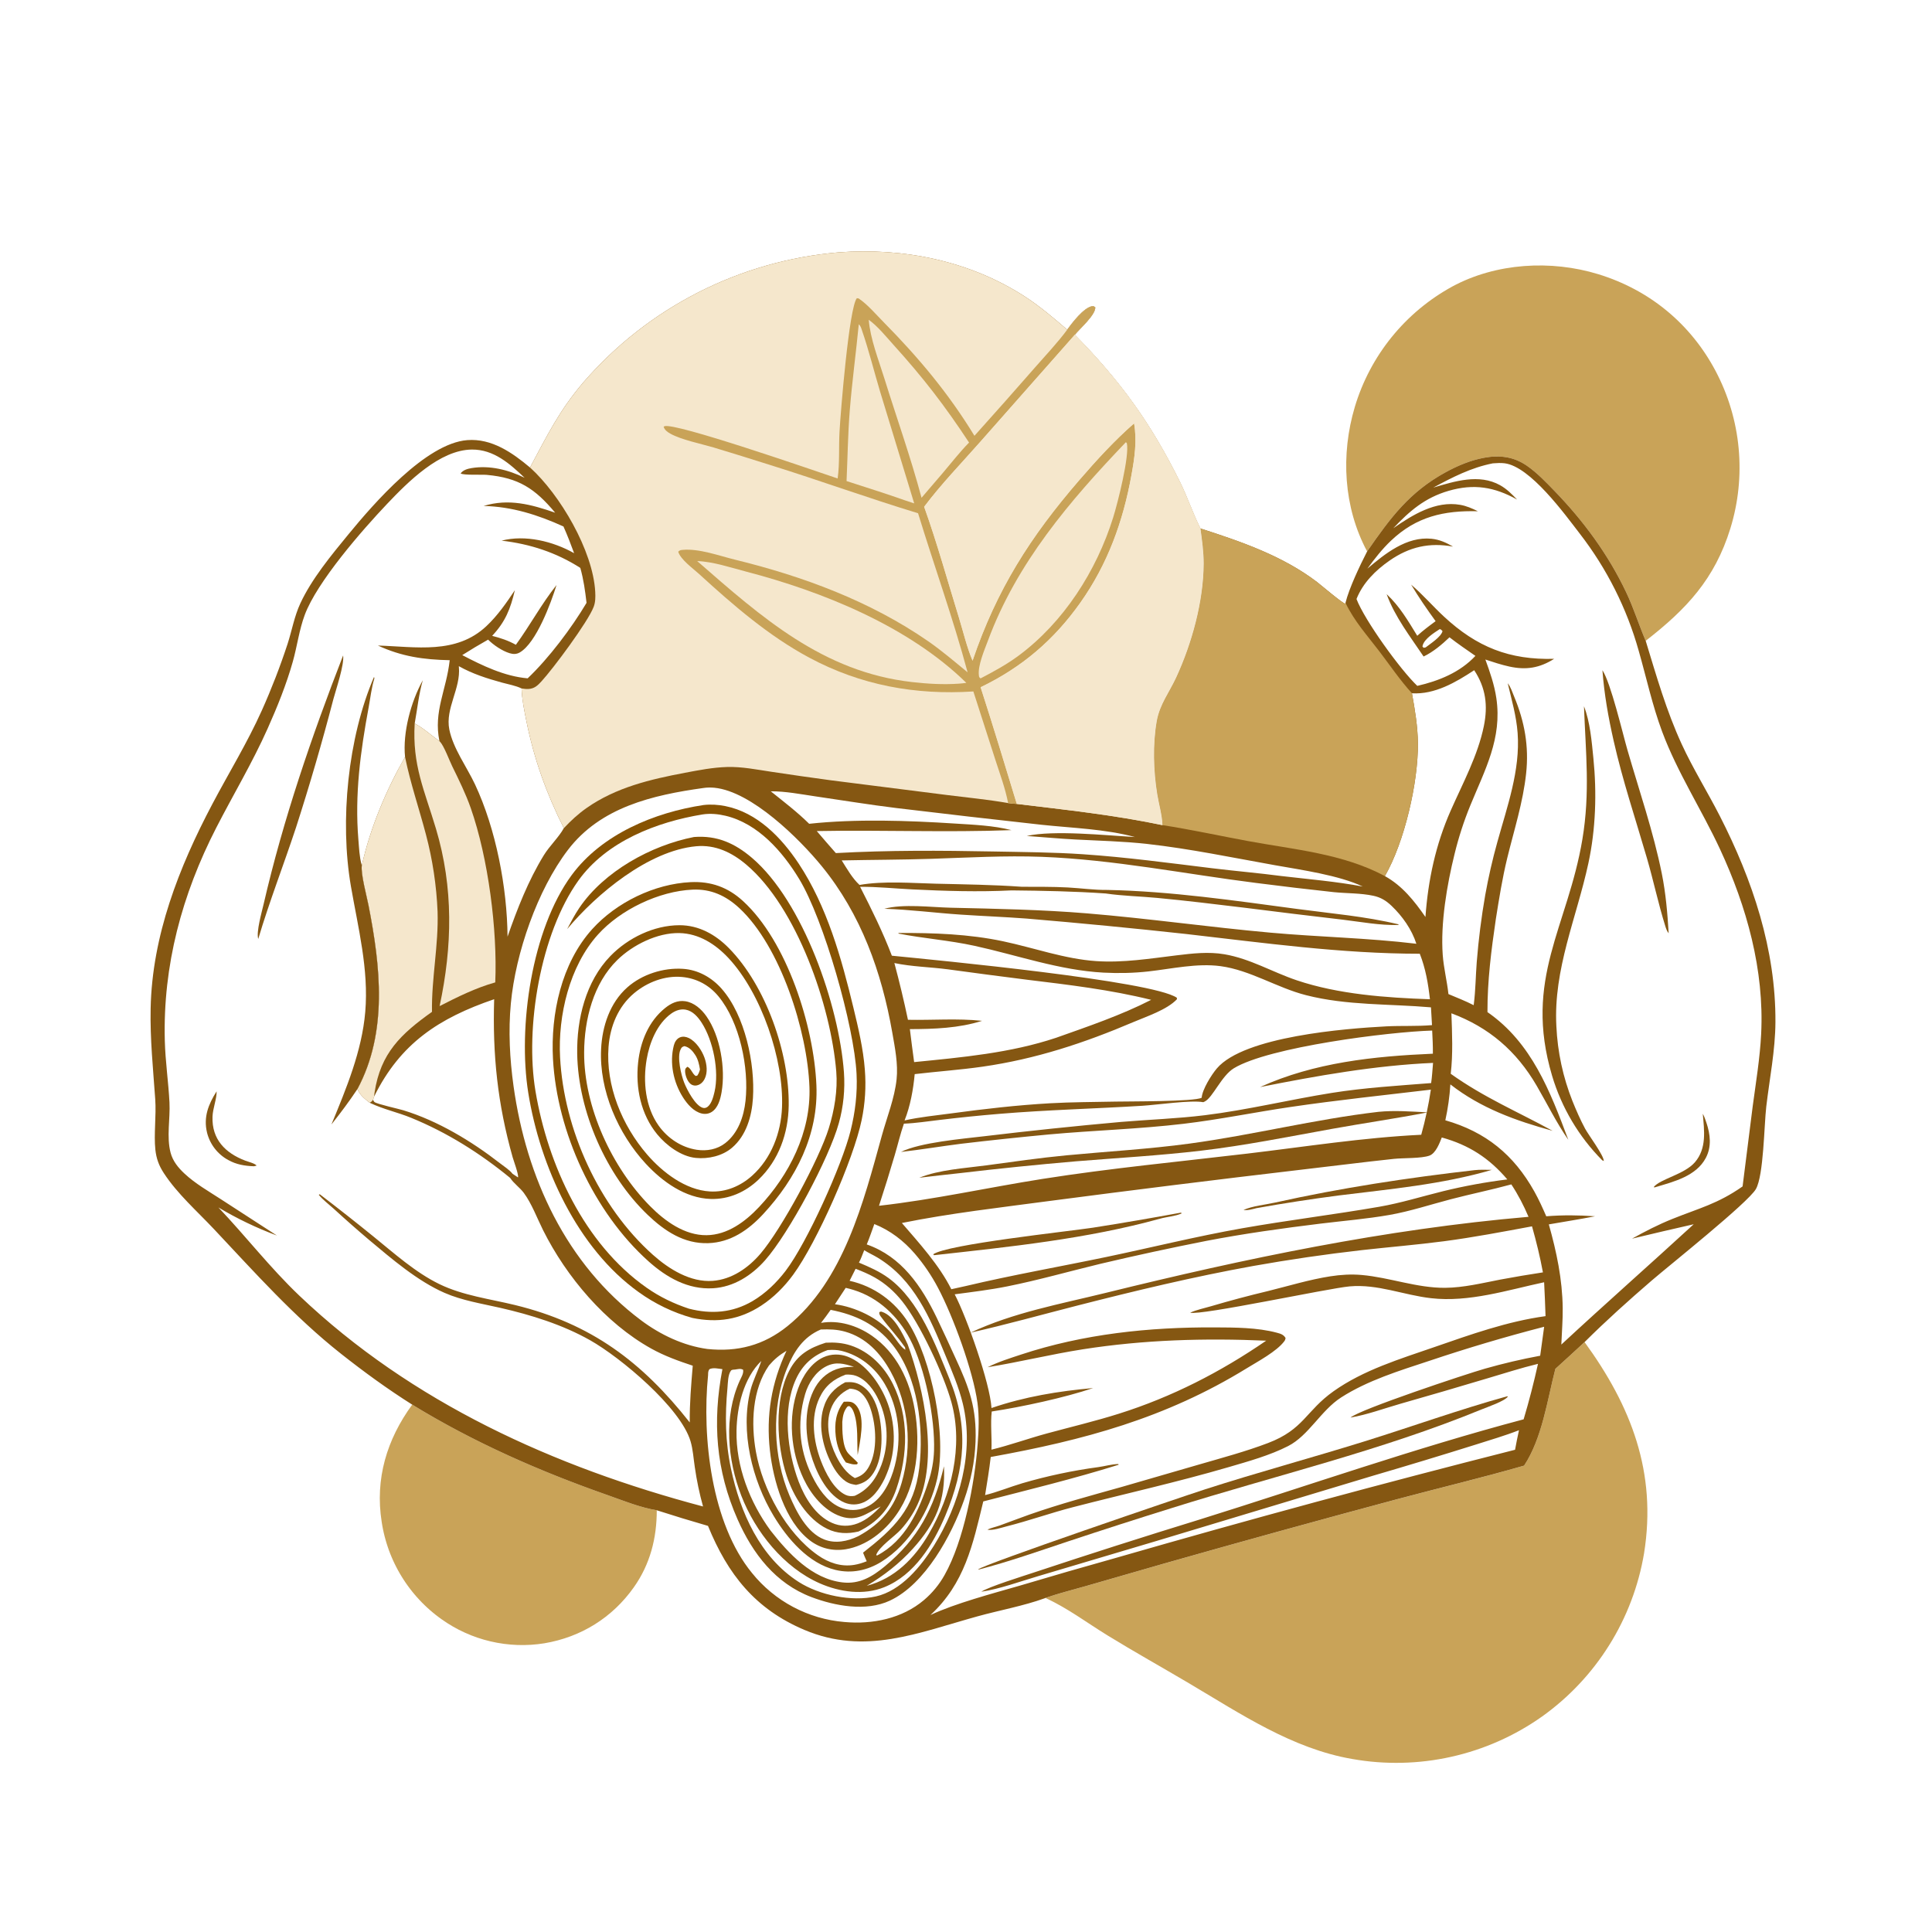 <svg width="200" height="200" viewBox="0 0 200 200" fill="none" xmlns="http://www.w3.org/2000/svg">
<path d="M42.672 145.408C49.017 149.301 55.852 152.302 62.863 154.762C64.522 155.344 66.25 156.06 67.989 156.343C67.99 159.236 67.3 161.932 65.615 164.314C63.397 167.452 60.153 169.472 56.364 170.111C56.133 170.148 55.901 170.18 55.668 170.206C55.435 170.232 55.202 170.253 54.968 170.268C54.734 170.282 54.5 170.291 54.266 170.295C54.032 170.298 53.797 170.296 53.563 170.288C53.329 170.279 53.095 170.265 52.862 170.246C52.628 170.226 52.395 170.201 52.163 170.17C51.931 170.139 51.7 170.103 51.469 170.06C51.239 170.018 51.009 169.97 50.781 169.917C50.553 169.863 50.326 169.804 50.101 169.74C49.876 169.675 49.652 169.605 49.43 169.53C49.208 169.454 48.989 169.374 48.771 169.288C48.553 169.201 48.337 169.11 48.124 169.013C47.91 168.916 47.699 168.815 47.491 168.708C47.282 168.601 47.077 168.489 46.874 168.371C46.671 168.254 46.471 168.132 46.274 168.006C46.077 167.879 45.883 167.747 45.692 167.611C45.59 167.538 45.488 167.463 45.387 167.387C45.285 167.311 45.185 167.234 45.086 167.156C44.987 167.077 44.889 166.998 44.792 166.917C44.695 166.836 44.599 166.754 44.504 166.671C44.409 166.588 44.315 166.503 44.222 166.418C44.129 166.332 44.037 166.246 43.946 166.158C43.856 166.07 43.766 165.981 43.677 165.891C43.589 165.801 43.501 165.709 43.415 165.617C43.329 165.525 43.244 165.431 43.16 165.337C43.076 165.242 42.993 165.147 42.912 165.05C42.83 164.954 42.75 164.856 42.671 164.758C42.592 164.659 42.514 164.56 42.438 164.459C42.361 164.359 42.286 164.257 42.212 164.155C42.138 164.052 42.065 163.949 41.993 163.845C41.922 163.741 41.852 163.636 41.783 163.53C41.714 163.424 41.647 163.317 41.581 163.209C41.515 163.102 41.45 162.993 41.386 162.884C41.323 162.775 41.261 162.665 41.2 162.554C41.14 162.443 41.08 162.331 41.023 162.219C40.965 162.107 40.908 161.994 40.853 161.88C40.798 161.766 40.745 161.652 40.692 161.537C40.64 161.422 40.59 161.306 40.54 161.19C40.491 161.073 40.443 160.956 40.397 160.839C40.351 160.721 40.306 160.603 40.262 160.485C40.219 160.366 40.177 160.247 40.137 160.127C40.096 160.007 40.057 159.887 40.02 159.766C39.983 159.646 39.947 159.525 39.913 159.403C39.878 159.282 39.846 159.16 39.814 159.037C39.783 158.915 39.753 158.792 39.725 158.669C39.697 158.546 39.67 158.422 39.645 158.298C39.62 158.174 39.596 158.05 39.574 157.926C39.552 157.801 39.532 157.677 39.513 157.552C38.808 153.091 40.041 149.014 42.672 145.408Z" fill="#C9A358"/>
<path d="M141.525 57.084C139.078 52.524 138.779 47.06 140.25 42.122C140.299 41.958 140.35 41.794 140.403 41.632C140.456 41.469 140.511 41.306 140.568 41.145C140.625 40.983 140.684 40.823 140.745 40.663C140.806 40.502 140.869 40.343 140.934 40.184C140.999 40.026 141.066 39.868 141.134 39.711C141.203 39.554 141.274 39.398 141.346 39.243C141.419 39.088 141.493 38.933 141.569 38.78C141.645 38.627 141.723 38.474 141.804 38.323C141.883 38.171 141.965 38.021 142.049 37.871C142.132 37.721 142.218 37.573 142.305 37.426C142.393 37.278 142.482 37.132 142.572 36.987C142.663 36.841 142.756 36.697 142.85 36.554C142.944 36.411 143.04 36.269 143.138 36.129C143.236 35.988 143.335 35.849 143.437 35.71C143.538 35.572 143.641 35.435 143.745 35.299C143.85 35.163 143.956 35.029 144.064 34.896C144.172 34.763 144.281 34.631 144.392 34.501C144.503 34.37 144.616 34.241 144.73 34.113C144.844 33.986 144.959 33.859 145.077 33.734C145.194 33.609 145.313 33.486 145.433 33.364C145.553 33.242 145.675 33.121 145.798 33.002C145.921 32.883 146.046 32.766 146.172 32.65C146.298 32.533 146.425 32.419 146.554 32.306C146.683 32.193 146.813 32.082 146.945 31.972C147.076 31.862 147.209 31.754 147.344 31.648C147.478 31.541 147.613 31.436 147.75 31.333C147.887 31.23 148.025 31.128 148.164 31.028C148.303 30.929 148.443 30.831 148.585 30.734C148.727 30.638 148.869 30.543 149.013 30.45C149.157 30.357 149.302 30.266 149.448 30.177C149.595 30.087 149.742 29.999 149.89 29.914C150.038 29.828 150.188 29.744 150.338 29.662C154.874 27.213 160.56 26.885 165.449 28.383C170.755 30.009 175.005 33.508 177.6 38.408C177.682 38.563 177.761 38.718 177.839 38.875C177.917 39.032 177.993 39.189 178.067 39.348C178.141 39.506 178.213 39.666 178.283 39.826C178.353 39.986 178.422 40.147 178.488 40.309C178.554 40.471 178.618 40.634 178.68 40.797C178.742 40.961 178.803 41.125 178.861 41.29C178.919 41.455 178.975 41.621 179.029 41.787C179.083 41.953 179.135 42.12 179.185 42.288C179.235 42.456 179.283 42.624 179.329 42.793C179.375 42.961 179.418 43.131 179.46 43.301C179.502 43.471 179.541 43.641 179.579 43.812C179.616 43.983 179.652 44.154 179.685 44.325C179.718 44.497 179.75 44.669 179.779 44.842C179.808 45.014 179.835 45.187 179.86 45.36C179.884 45.533 179.907 45.707 179.928 45.881C179.948 46.054 179.967 46.228 179.983 46.402C179.999 46.577 180.014 46.751 180.026 46.925C180.038 47.1 180.048 47.274 180.056 47.449C180.063 47.624 180.069 47.799 180.072 47.974C180.076 48.149 180.077 48.324 180.076 48.498C180.076 48.673 180.073 48.848 180.068 49.023C180.063 49.198 180.055 49.373 180.046 49.547C180.036 49.722 180.025 49.897 180.011 50.071C179.998 50.245 179.982 50.419 179.964 50.593C179.946 50.767 179.926 50.941 179.904 51.115C179.881 51.288 179.857 51.461 179.831 51.634C179.804 51.807 179.776 51.98 179.745 52.152C179.714 52.324 179.682 52.496 179.647 52.667C179.612 52.839 179.575 53.01 179.536 53.18C179.497 53.351 179.456 53.521 179.412 53.69C179.369 53.86 179.324 54.029 179.276 54.197C179.229 54.365 179.18 54.533 179.128 54.7C177.507 59.95 174.578 63.062 170.362 66.336C169.651 64.675 169.126 62.965 168.346 61.322C166.475 57.382 163.93 53.929 160.902 50.804C160.018 49.892 159.124 48.95 158.077 48.223C156.702 47.268 155.234 47.091 153.623 47.389C152.242 47.645 150.918 48.201 149.69 48.868C145.898 50.929 143.92 53.627 141.525 57.084Z" fill="#C9A358"/>
<path d="M164.035 138.934C168.855 145.561 171.533 152.424 170.193 160.794C170.157 161.005 170.119 161.214 170.079 161.424C170.039 161.633 169.996 161.842 169.95 162.05C169.904 162.259 169.856 162.466 169.806 162.673C169.755 162.88 169.702 163.087 169.646 163.293C169.59 163.498 169.532 163.704 169.471 163.908C169.411 164.112 169.347 164.316 169.282 164.519C169.216 164.721 169.148 164.923 169.077 165.125C169.006 165.326 168.933 165.526 168.857 165.725C168.782 165.925 168.704 166.123 168.623 166.321C168.543 166.518 168.46 166.714 168.375 166.91C168.289 167.105 168.202 167.3 168.112 167.493C168.021 167.686 167.929 167.878 167.834 168.069C167.739 168.26 167.642 168.45 167.543 168.638C167.443 168.827 167.342 169.015 167.238 169.201C167.134 169.387 167.027 169.571 166.919 169.755C166.81 169.938 166.699 170.121 166.586 170.301C166.473 170.482 166.358 170.661 166.24 170.839C166.123 171.017 166.003 171.194 165.882 171.369C165.76 171.544 165.636 171.717 165.51 171.889C165.384 172.061 165.256 172.232 165.125 172.4C164.995 172.569 164.863 172.737 164.729 172.902C164.594 173.068 164.458 173.232 164.32 173.394C164.181 173.556 164.041 173.716 163.899 173.875C163.756 174.034 163.612 174.191 163.466 174.346C163.32 174.502 163.172 174.655 163.022 174.807C162.872 174.958 162.72 175.108 162.567 175.256C162.413 175.404 162.258 175.55 162.101 175.694C161.943 175.838 161.785 175.98 161.624 176.12C161.463 176.26 161.301 176.399 161.137 176.535C160.973 176.671 160.807 176.805 160.64 176.937C160.473 177.069 160.304 177.2 160.133 177.328C159.962 177.456 159.79 177.581 159.617 177.705C159.441 177.829 159.264 177.951 159.085 178.071C158.907 178.19 158.727 178.308 158.545 178.423C158.364 178.538 158.181 178.651 157.996 178.762C157.812 178.872 157.626 178.981 157.439 179.087C157.252 179.193 157.064 179.297 156.874 179.398C156.685 179.499 156.494 179.599 156.302 179.695C156.11 179.792 155.917 179.886 155.723 179.978C155.528 180.07 155.333 180.16 155.136 180.247C154.94 180.334 154.742 180.419 154.544 180.501C154.345 180.583 154.145 180.663 153.945 180.741C153.744 180.818 153.543 180.893 153.34 180.965C153.138 181.038 152.934 181.107 152.73 181.175C152.526 181.242 152.321 181.307 152.115 181.369C151.909 181.432 151.703 181.491 151.496 181.548C151.288 181.606 151.08 181.66 150.872 181.712C150.663 181.764 150.454 181.814 150.244 181.861C150.034 181.908 149.824 181.952 149.613 181.994C149.402 182.036 149.191 182.075 148.979 182.111C148.767 182.148 148.555 182.181 148.342 182.213C148.129 182.244 147.916 182.273 147.703 182.299C147.489 182.325 147.276 182.348 147.062 182.369C146.848 182.389 146.633 182.408 146.419 182.423C146.204 182.438 145.99 182.451 145.775 182.461C145.56 182.471 145.346 182.479 145.131 182.484C144.916 182.489 144.701 182.491 144.486 182.49C144.271 182.49 144.056 182.487 143.841 182.481C143.626 182.475 143.411 182.467 143.196 182.456C142.982 182.445 142.767 182.431 142.553 182.415C142.338 182.398 142.124 182.379 141.91 182.358C141.696 182.336 141.483 182.312 141.269 182.285C141.056 182.258 140.843 182.228 140.631 182.196C140.418 182.164 140.206 182.129 139.994 182.092C133.762 181.025 128.409 177.402 123.067 174.242C120.261 172.582 117.411 170.994 114.634 169.287C112.538 167.999 110.463 166.437 108.218 165.422C109.587 164.941 111.032 164.59 112.427 164.186L120.676 161.811C128.665 159.541 136.671 157.331 144.693 155.181C149.048 154.018 153.447 152.971 157.777 151.721C159.651 148.864 160.17 144.963 161.012 141.703C162.025 140.786 163.033 139.863 164.035 138.934Z" fill="#C9A358"/>
<path d="M54.866 48.396C56.67 45.034 57.892 42.503 60.416 39.548C60.623 39.309 60.833 39.072 61.046 38.839C61.259 38.605 61.474 38.373 61.693 38.145C61.911 37.916 62.132 37.69 62.356 37.467C62.58 37.243 62.807 37.023 63.036 36.805C63.265 36.587 63.497 36.372 63.731 36.16C63.965 35.947 64.202 35.738 64.442 35.531C64.681 35.325 64.923 35.121 65.167 34.92C65.411 34.72 65.658 34.522 65.907 34.327C66.156 34.132 66.408 33.941 66.662 33.752C66.915 33.563 67.171 33.378 67.43 33.195C67.688 33.013 67.948 32.833 68.21 32.657C68.473 32.481 68.738 32.308 69.004 32.138C69.271 31.968 69.54 31.801 69.811 31.638C70.081 31.475 70.354 31.315 70.629 31.158C70.903 31.001 71.18 30.848 71.458 30.698C71.736 30.547 72.016 30.401 72.298 30.257C72.58 30.114 72.863 29.974 73.149 29.837C73.434 29.701 73.721 29.568 74.009 29.438C74.297 29.309 74.587 29.183 74.879 29.06C75.17 28.937 75.463 28.818 75.758 28.703C76.052 28.587 76.347 28.475 76.644 28.367C76.942 28.259 77.24 28.154 77.539 28.052C77.839 27.951 78.14 27.854 78.442 27.76C78.744 27.666 79.047 27.576 79.351 27.489C79.655 27.402 79.96 27.32 80.266 27.24C80.572 27.161 80.879 27.085 81.187 27.014C81.495 26.942 81.804 26.874 82.114 26.809C82.423 26.745 82.733 26.684 83.044 26.627C83.355 26.57 83.667 26.517 83.979 26.468C84.292 26.418 84.605 26.373 84.918 26.331C85.231 26.289 85.545 26.251 85.86 26.217C86.174 26.183 86.489 26.152 86.804 26.125C93.55 25.613 100.439 27.014 106.15 30.735C107.698 31.744 109.078 32.93 110.479 34.129C110.966 33.445 112.199 31.828 113.069 31.699C113.234 31.674 113.255 31.731 113.382 31.817C113.404 32.612 111.792 34.01 111.264 34.656C116.007 39.475 119.17 43.854 122.178 49.953C122.944 51.508 123.489 53.169 124.268 54.709C128.47 56.058 132.784 57.544 136.337 60.25C136.71 60.535 139.087 62.554 139.26 62.489L139.284 62.407C139.666 60.865 140.784 58.528 141.525 57.082C143.92 53.625 145.898 50.927 149.69 48.867C150.918 48.199 152.242 47.643 153.622 47.388C155.234 47.089 156.702 47.266 158.077 48.221C159.124 48.949 160.018 49.89 160.902 50.802C163.93 53.927 166.475 57.38 168.346 61.321C169.125 62.964 169.651 64.673 170.361 66.334C171.471 69.968 172.5 73.583 174.095 77.046C175.265 79.584 176.754 81.967 178.026 84.454C181.423 91.097 183.841 98.299 183.792 105.831C183.773 108.753 183.186 111.65 182.845 114.544C182.618 116.474 182.578 121.671 181.77 123.09C180.973 124.491 172.778 131.014 170.965 132.577C168.608 134.608 166.24 136.736 164.035 138.932C163.033 139.861 162.025 140.785 161.012 141.702C160.17 144.961 159.651 148.863 157.776 151.72C153.447 152.97 149.047 154.016 144.692 155.18C136.67 157.33 128.665 159.54 120.676 161.809L112.426 164.185C111.032 164.589 109.586 164.94 108.217 165.421C108.194 165.432 108.172 165.444 108.148 165.452C105.926 166.255 103.483 166.69 101.2 167.321C95.043 169.022 89.557 171.383 83.271 168.726C78.181 166.574 75.337 162.97 73.291 157.959C71.515 157.447 69.747 156.908 67.988 156.342C66.249 156.059 64.521 155.343 62.862 154.761C55.851 152.301 49.016 149.3 42.672 145.407C40.129 143.803 37.663 142.007 35.304 140.144C30.434 136.297 26.381 131.732 22.146 127.234C20.392 125.37 18.365 123.593 16.959 121.441C16.452 120.664 16.183 119.94 16.083 119.015C15.912 117.44 16.19 115.495 16.069 113.78C15.848 110.632 15.528 107.554 15.594 104.388C15.748 96.864 18.519 89.792 21.987 83.225C23.693 79.995 25.604 76.886 27.103 73.549C28.113 71.294 29.004 68.992 29.774 66.644C30.225 65.246 30.469 63.803 31.092 62.46C32.27 59.923 34.295 57.476 36.062 55.323C38.681 52.131 44.087 45.895 48.37 45.561C50.888 45.364 53.031 46.853 54.866 48.396ZM28.664 127.901C27.613 127.51 26.581 127.072 25.57 126.587C24.559 126.102 23.573 125.571 22.61 124.995C25.45 127.984 27.978 131.259 30.968 134.107C42.628 145.209 57.356 151.857 72.779 155.951C72.407 154.612 72.123 153.254 71.926 151.879C71.791 150.997 71.738 150.045 71.483 149.192C70.438 145.698 64.245 140.526 61.092 138.743C58.237 137.129 54.977 136.117 51.793 135.389C49.865 134.949 47.833 134.629 46.015 133.834C43.216 132.61 40.555 130.318 38.225 128.37C36.969 127.306 35.735 126.218 34.522 125.105C34.03 124.66 33.407 124.196 33 123.683L33.104 123.63C34.984 125.065 36.842 126.528 38.678 128.019C40.812 129.749 43.007 131.728 45.492 132.934C47.933 134.119 50.72 134.463 53.334 135.102C61.219 137.029 66.465 140.992 71.403 147.25C71.382 145.271 71.55 143.347 71.713 141.377C70.223 140.884 68.787 140.368 67.41 139.602C62.666 136.961 58.639 132.18 56.225 127.358C55.605 126.121 55.047 124.6 54.226 123.489C53.824 122.944 53.169 122.496 52.812 121.939C49.695 119.381 46.293 117.239 42.551 115.711C41.183 115.151 39.685 114.829 38.355 114.195C38.325 114.181 38.296 114.166 38.266 114.151C37.741 113.738 37.269 113.374 36.998 112.74C40.166 106.831 39.383 100.01 38.146 93.707C37.959 92.753 37.331 90.441 37.455 89.584C38.347 85.664 39.946 81.847 41.931 78.362C41.674 75.824 42.545 72.629 43.768 70.418C43.348 71.88 43.202 73.402 42.929 74.894C43.851 75.387 44.647 76.115 45.49 76.728C44.858 73.627 46.212 71.453 46.553 68.344C43.839 68.284 41.61 67.972 39.121 66.826C43.068 66.946 47.208 67.776 50.358 64.811C51.51 63.727 52.426 62.407 53.299 61.096C52.839 63.041 52.326 64.347 50.948 65.823C51.824 66.048 52.61 66.306 53.403 66.748C54.88 64.722 56.042 62.537 57.611 60.564C57.039 62.418 55.511 66.56 53.806 67.541C53.458 67.741 53.12 67.731 52.745 67.616C51.983 67.382 51.091 66.778 50.528 66.215C49.622 66.726 48.73 67.26 47.851 67.817C49.955 68.915 52.229 70.014 54.623 70.221C56.832 68.121 59.167 65.013 60.718 62.406C60.576 61.177 60.411 59.983 60.073 58.788C57.581 57.191 54.863 56.308 51.923 55.968C54.382 55.333 57.253 56.035 59.433 57.267C59.089 56.332 58.736 55.411 58.329 54.501C55.685 53.299 52.991 52.442 50.062 52.377C52.65 51.586 54.978 52.211 57.469 53.073C55.391 50.589 53.704 49.459 50.391 49.159C49.87 49.112 47.991 49.214 47.686 49.011C47.936 48.653 48.407 48.525 48.822 48.456C50.699 48.147 52.63 48.637 54.307 49.46C52.768 47.999 51.112 46.521 48.853 46.538C45.532 46.563 42.222 49.899 40.075 52.16C37.505 54.868 32.819 60.228 31.546 63.658C30.967 65.216 30.763 66.888 30.314 68.483C29.649 70.846 28.7 73.194 27.7 75.432C26.128 78.952 24.144 82.263 22.386 85.689C18.838 92.598 16.855 99.938 17.061 107.73C17.117 109.873 17.433 111.988 17.544 114.123C17.631 115.808 17.226 117.69 17.658 119.323C17.89 120.202 18.445 120.88 19.098 121.489C20.213 122.531 21.606 123.324 22.884 124.154L28.664 127.901ZM154.54 47.965C152.308 48.4 150.354 49.407 148.37 50.477C150.584 49.822 153.11 49.012 155.293 50.231C155.979 50.615 156.505 51.148 157.046 51.712C154.697 50.403 152.573 50.052 149.957 50.812C147.521 51.52 145.936 52.879 144.231 54.684C146.23 53.297 148.608 51.816 151.159 52.26C151.812 52.374 152.399 52.632 152.99 52.924C149.478 52.836 146.629 53.469 143.992 55.973C143.077 56.842 142.292 57.847 141.551 58.865C143.388 57.31 145.608 55.52 148.18 55.771C149.019 55.853 149.701 56.17 150.42 56.584C147.975 56.138 145.902 56.605 143.851 58.029C142.395 59.04 141.084 60.341 140.424 62.01C141.268 64.217 144.967 69.336 146.718 71.001C148.944 70.491 151.144 69.603 152.734 67.897C151.831 67.268 150.92 66.65 150.052 65.973C149.266 66.723 148.358 67.491 147.371 67.961C145.987 65.895 144.398 63.863 143.544 61.507C144.884 62.746 145.766 64.275 146.713 65.816C147.316 65.265 147.957 64.786 148.615 64.303C147.719 63.072 146.864 61.829 146.08 60.522C147.289 61.549 148.307 62.74 149.465 63.816C152.891 66.999 156.266 68.326 160.886 68.202C159.374 69.156 157.983 69.381 156.242 69C155.404 68.816 154.58 68.544 153.765 68.274C154.243 69.585 154.696 70.883 154.901 72.27C155.517 76.443 153.724 79.676 152.2 83.394C151.533 85.025 150.991 86.697 150.575 88.41C149.783 91.606 149.114 95.576 149.351 98.852C149.45 100.217 149.796 101.549 149.942 102.906C150.814 103.277 151.713 103.621 152.555 104.056L152.57 103.94C152.752 102.499 152.761 101.023 152.873 99.574C153.058 97.256 153.35 94.952 153.749 92.662C154.082 90.807 154.501 88.972 155.008 87.157C156.021 83.493 157.388 79.742 157.104 75.882C156.974 74.112 156.482 72.447 156.081 70.731C156.389 71.114 156.564 71.678 156.753 72.131C157.829 74.719 158.284 77.254 157.986 80.053C157.668 83.045 156.736 85.927 156.026 88.84C155.521 90.912 155.183 93.036 154.849 95.141C154.376 98.356 153.971 101.516 153.981 104.773C158.563 107.945 160.471 112.977 162.352 117.994C161.104 116.195 160.17 114.271 159.071 112.385C156.985 108.805 154.132 106.343 150.248 104.897C150.323 106.942 150.42 109.125 150.179 111.158C153.614 113.609 157.056 115.057 160.729 117.063C156.917 116.019 153.299 114.722 150.142 112.257C150.063 113.509 149.889 114.747 149.621 115.972C153.805 117.174 156.705 119.533 158.834 123.342C159.298 124.173 159.688 125.035 160.068 125.908C161.785 125.772 163.405 125.789 165.123 125.908C163.531 126.224 161.931 126.465 160.334 126.748C161.138 129.599 161.734 132.426 161.771 135.405C161.786 136.666 161.676 137.929 161.628 139.189C166.155 134.99 170.785 130.909 175.332 126.734C173.201 127.217 171.073 127.714 168.948 128.225C170.307 127.468 171.665 126.771 173.11 126.189C175.918 125.059 177.798 124.633 180.392 122.818L181.44 114.516C181.772 112.03 182.188 109.545 182.314 107.037C182.647 100.42 180.826 93.867 178.056 87.907C176.153 83.81 173.644 79.978 172.064 75.738C171.043 72.996 170.436 70.159 169.634 67.353C169.48 66.807 169.314 66.265 169.135 65.727C168.955 65.189 168.763 64.656 168.558 64.127C168.353 63.598 168.135 63.074 167.904 62.556C167.674 62.038 167.432 61.525 167.177 61.018C166.922 60.511 166.655 60.011 166.376 59.517C166.098 59.023 165.807 58.536 165.505 58.056C165.203 57.576 164.889 57.104 164.564 56.639C164.239 56.174 163.904 55.717 163.557 55.268C161.973 53.215 158.42 48.291 155.755 47.959C155.352 47.908 154.944 47.938 154.54 47.965ZM72.808 81.574C67.554 82.308 62.163 83.554 58.783 87.994C55.636 92.128 53.373 98.656 52.883 103.874C52.616 106.715 52.768 109.625 53.163 112.448C54.48 121.872 58.598 130.863 66.364 136.678C68.353 138.167 70.74 139.305 73.219 139.645C76.347 139.973 79.056 139.27 81.526 137.277C87.337 132.588 89.393 124.418 91.293 117.542C91.819 115.64 92.606 113.696 92.815 111.729C92.984 110.139 92.64 108.438 92.365 106.87C91.268 100.619 89.127 94.635 85.073 89.673C82.743 86.821 77.796 81.924 73.956 81.548C73.598 81.513 73.161 81.516 72.808 81.574ZM98.829 133.987C100.09 136.397 102.493 143.21 102.639 145.758C106.091 144.579 109.541 144.014 113.163 143.691C110.238 144.683 105.746 145.652 102.663 146.118C102.52 147.385 102.691 148.777 102.634 150.069C104.564 149.598 106.457 148.911 108.378 148.39C110.864 147.716 113.379 147.119 115.836 146.344C121.325 144.612 126.337 142.041 131.076 138.787C124.704 138.511 118.422 138.69 112.109 139.677C108.8 140.194 105.542 140.998 102.235 141.535C103.326 140.985 104.535 140.608 105.694 140.225C112.16 138.088 118.949 137.379 125.736 137.411C127.821 137.42 130.161 137.421 132.18 137.962C132.569 138.066 132.875 138.155 133.084 138.515C133.062 138.643 133.029 138.74 132.949 138.846C132.162 139.9 130.214 140.935 129.06 141.645C120.65 146.819 112.204 149.084 102.559 150.828C102.411 152.149 102.185 153.46 101.977 154.773C103.274 154.454 104.547 153.924 105.833 153.544C107.117 153.168 108.412 152.842 109.72 152.564C111.028 152.286 112.345 152.058 113.67 151.879C114.364 151.785 115.069 151.573 115.766 151.556L115.801 151.631C111.179 153.078 106.475 154.217 101.788 155.427C100.704 159.921 99.859 163.916 96.319 167.187C98.843 165.996 102.781 164.948 105.504 164.165C108.867 163.162 112.239 162.189 115.618 161.243C129.298 157.3 143.038 153.578 156.838 150.079C156.954 149.402 157.104 148.729 157.245 148.055C155.799 148.621 154.273 149.062 152.793 149.536C149.251 150.647 145.698 151.724 142.134 152.766L119.742 159.514L107.5 163.154C105.697 163.682 103.41 164.516 101.585 164.774C102.342 164.265 105.942 163.148 106.969 162.804C112.693 160.905 118.438 159.069 124.203 157.296C135.359 153.815 146.424 149.927 157.726 146.927C158.291 145.031 158.787 143.117 159.212 141.185C157.444 141.611 155.69 142.18 153.945 142.695C150.96 143.59 147.968 144.464 144.971 145.317C143.281 145.801 141.535 146.45 139.805 146.746C140.745 145.908 151.771 142.238 153.717 141.685C155.603 141.148 157.511 140.701 159.439 140.344L159.85 137.346C155.837 138.383 151.867 139.562 147.938 140.882C144.87 141.893 141.57 142.906 138.834 144.663C136.742 146.006 135.481 148.607 133.343 149.698C131.453 150.664 129.207 151.287 127.173 151.881C121.861 153.434 116.418 154.641 111.058 156.027C108.751 156.624 106.499 157.429 104.192 158.012C103.716 158.132 102.674 158.485 102.22 158.341C102.626 158.154 103.091 158.063 103.513 157.911C104.528 157.545 105.532 157.152 106.55 156.794C109.702 155.687 112.923 154.824 116.138 153.921L124.167 151.595C126.539 150.906 128.959 150.26 131.269 149.381C134.977 147.97 135.165 146.067 138.049 144.021C141.148 141.822 144.928 140.68 148.481 139.451C152.237 138.152 156.038 136.787 159.993 136.247C159.956 135.077 159.908 133.908 159.847 132.738C156.046 133.552 152.079 134.837 148.144 134.389C145.301 134.066 142.617 132.904 139.711 133.166C137.476 133.368 124.269 136.21 123.207 135.887C123.862 135.592 124.662 135.426 125.357 135.223C127.316 134.645 129.289 134.119 131.276 133.646C133.402 133.119 135.547 132.462 137.711 132.124C138.791 131.956 139.876 131.889 140.966 131.986C143.872 132.243 146.661 133.337 149.6 133.314C151.52 133.298 153.427 132.827 155.304 132.463C156.773 132.189 158.246 131.94 159.723 131.715C159.423 130.097 159.042 128.532 158.593 126.95C155.573 127.51 152.541 128.09 149.495 128.491C146.663 128.863 143.812 129.093 140.973 129.413C137.212 129.841 133.468 130.388 129.741 131.052C123.585 132.162 117.534 133.616 111.475 135.165C107.808 136.103 104.155 137.125 100.462 137.958C104.905 135.868 109.74 135.002 114.476 133.835C128.907 130.279 143.396 127.241 158.233 125.965C157.726 124.777 157.163 123.687 156.452 122.608C154.386 123.172 152.272 123.601 150.198 124.143C148.089 124.694 145.964 125.398 143.819 125.773C141.472 126.184 139.083 126.378 136.719 126.667C132.744 127.154 128.798 127.701 124.865 128.459C121.199 129.181 117.547 129.972 113.91 130.83C110.703 131.604 107.511 132.517 104.276 133.165C102.479 133.525 100.645 133.746 98.829 133.987ZM87.133 89.07C87.672 89.924 88.233 90.924 88.977 91.608C91.497 91.174 94.345 91.418 96.894 91.48C99.848 91.552 102.834 91.587 105.78 91.798C107.36 91.807 108.951 91.785 110.528 91.869C111.9 91.943 113.262 92.141 114.638 92.126C121.213 92.262 127.772 93.224 134.281 94.094C137.793 94.564 141.337 94.858 144.788 95.691L144.757 95.752C142.85 95.808 140.89 95.431 139.001 95.205C135.609 94.811 132.22 94.399 128.833 93.968C125.819 93.607 122.797 93.234 119.775 92.95C118.021 92.785 116.204 92.749 114.464 92.493C111.209 92.266 107.982 92.207 104.72 92.173C101.291 92.346 97.862 92.238 94.435 92.07C92.637 91.982 90.838 91.79 89.037 91.802C90.237 94.144 91.385 96.474 92.325 98.934C97.023 99.399 119.277 101.527 121.827 103.287L121.836 103.442C120.805 104.53 118.718 105.213 117.331 105.803C112.218 107.98 107.225 109.629 101.716 110.421C99.385 110.756 97.027 110.917 94.689 111.193C94.541 112.791 94.237 114.49 93.641 115.987C95.22 115.63 96.891 115.474 98.497 115.255C101.876 114.795 105.292 114.404 108.698 114.21C110.948 114.082 113.218 114.086 115.472 114.037C116.808 114.008 123.665 114.049 124.399 113.636C124.45 112.797 125.407 111.261 125.972 110.599C128.796 107.288 139.283 106.469 143.501 106.249C145.084 106.166 146.656 106.257 148.241 106.121L148.133 104.28C143.805 103.903 139.45 104.105 135.203 103.021C132.19 102.253 129.42 100.426 126.344 100.015C123.91 99.69 121.309 100.29 118.887 100.562C117.36 100.733 115.77 100.768 114.235 100.686C109.669 100.442 105.314 98.879 100.88 97.911C98.274 97.341 95.608 97.149 92.994 96.641L93.028 96.581C96.649 96.566 100.284 96.689 103.839 97.441C107.026 98.115 110.204 99.27 113.471 99.493C116.25 99.683 119.046 99.232 121.797 98.897C123.442 98.697 125.106 98.504 126.753 98.786C129.422 99.242 131.711 100.628 134.24 101.48C138.566 102.937 143.485 103.283 148.026 103.442C147.847 101.826 147.575 100.249 146.976 98.731C138.846 98.727 130.856 97.61 122.801 96.689C117.302 96.088 111.796 95.555 106.283 95.091C104.017 94.921 101.744 94.833 99.475 94.682C96.835 94.507 94.19 94.157 91.548 94.076C93.514 93.542 96.362 93.919 98.426 93.967C103.126 94.076 107.832 94.163 112.52 94.551C118.859 95.075 125.167 95.976 131.502 96.547C136.536 97.002 141.604 97.092 146.622 97.698C146.146 96.213 145.173 94.838 144.05 93.769C143.484 93.231 142.934 92.893 142.167 92.729C140.857 92.449 139.432 92.489 138.097 92.357C135.406 92.067 132.718 91.749 130.033 91.403C122.639 90.47 115.317 88.984 107.852 88.699C104.034 88.554 100.207 88.781 96.392 88.905C93.308 89.005 90.218 89.004 87.133 89.07ZM124.562 114.098C123.295 113.86 119.741 114.378 118.267 114.469C113.338 114.774 108.403 114.893 103.48 115.304C101.417 115.474 99.358 115.684 97.302 115.931C96.07 116.072 94.81 116.276 93.572 116.321C93.204 117.371 92.944 118.487 92.629 119.556C92.11 121.319 91.565 123.074 90.994 124.821C96.664 124.186 102.295 122.927 107.934 122.038C114.969 120.93 122.045 120.259 129.114 119.421C135.13 118.708 141.064 117.764 147.126 117.47C147.556 115.934 147.888 114.377 148.122 112.8C143.268 113.377 138.428 113.883 133.589 114.595C129.9 115.138 126.238 115.893 122.534 116.333C117.908 116.883 113.243 117.012 108.605 117.436C105.558 117.721 102.515 118.044 99.476 118.404C97.404 118.667 95.346 119.012 93.27 119.248C95.267 118.258 99.639 117.892 101.928 117.618C106.633 117.054 111.345 116.562 116.064 116.14C118.945 115.897 121.859 115.801 124.728 115.446C129.142 114.901 133.467 113.839 137.854 113.139C141.259 112.596 144.716 112.391 148.151 112.119C148.251 111.431 148.287 110.724 148.349 110.031C142.363 110.29 136.307 111.365 130.441 112.534C136.073 109.98 142.223 109.344 148.331 109.078C148.34 108.278 148.298 107.482 148.258 106.683C143.773 106.816 131.351 108.383 127.726 110.588C126.452 111.363 125.551 113.61 124.72 114.027C124.668 114.053 124.615 114.074 124.562 114.098ZM149.254 117.751C149.022 118.349 148.626 119.389 147.98 119.628C147.149 119.934 145.266 119.862 144.301 119.965C141.032 120.312 137.765 120.738 134.498 121.111C125.869 122.124 117.247 123.196 108.633 124.326C103.627 124.996 98.292 125.601 93.361 126.604C95.168 128.698 97.234 130.973 98.48 133.46L99.974 133.13C104.81 131.983 109.689 131.133 114.551 130.117C119.226 129.139 123.858 127.986 128.564 127.155C133.283 126.322 138.042 125.743 142.761 124.927C145.02 124.536 147.204 123.851 149.427 123.303C151.607 122.771 153.811 122.368 156.038 122.093C154.141 119.874 152.068 118.532 149.254 117.751ZM84.966 137.63C83.144 138.406 82.183 139.901 81.46 141.681C79.818 145.72 80.037 150.815 81.723 154.805C82.432 156.481 83.527 158.67 85.334 159.37C86.486 159.816 87.738 159.561 88.817 159.04C88.848 159.025 88.877 159.009 88.908 158.993C91.236 157.709 92.587 156.067 93.336 153.506C94.447 149.708 94.111 145.459 92.195 141.977C91.144 140.065 89.641 138.46 87.485 137.853C86.634 137.614 85.845 137.595 84.966 137.63ZM92.585 99.694C93.107 101.639 93.576 103.597 93.991 105.568C96.546 105.62 99.118 105.405 101.661 105.676C99.258 106.441 96.694 106.529 94.189 106.534C94.334 107.672 94.469 108.813 94.631 109.948C99.568 109.457 104.597 109.011 109.331 107.429C112.616 106.263 116.063 105.094 119.168 103.503C114.929 102.452 110.658 101.95 106.333 101.423C103.595 101.079 100.859 100.72 98.126 100.345C96.313 100.105 94.363 100.073 92.585 99.694ZM52.541 96.963C53.548 94.073 54.688 91.155 56.294 88.537C56.893 87.562 57.826 86.705 58.369 85.729C56.567 82.143 55.279 78.568 54.489 74.628C54.268 73.528 54.031 72.39 53.993 71.268C53.376 70.972 52.625 70.843 51.965 70.662C50.418 70.236 48.896 69.753 47.494 68.959C47.497 68.988 47.501 69.018 47.504 69.047C47.713 71.261 46.078 73.338 46.512 75.509C46.908 77.487 48.322 79.384 49.176 81.205C51.339 85.816 52.5 91.88 52.541 96.963ZM79.79 81.917C81.144 83 82.531 84.059 83.765 85.278C88.588 84.756 94.003 84.941 98.83 85.252C100.761 85.376 102.829 85.452 104.708 85.935C97.991 86.189 91.267 85.905 84.552 86.032C85.203 86.798 85.861 87.558 86.527 88.311C91.963 88.01 97.369 88.04 102.81 88.145C105.912 88.205 109.04 88.222 112.137 88.433C116.592 88.736 121.019 89.334 125.45 89.876C127.86 90.171 130.283 90.374 132.69 90.691C135.466 91.017 138.333 91.253 141.075 91.774C138.599 90.601 134.73 90.056 131.993 89.568C127.618 88.789 123.174 87.858 118.759 87.365C116.303 87.09 113.82 87.035 111.352 86.906C109.661 86.818 107.977 86.66 106.288 86.538C109.114 85.912 114.423 86.477 117.489 86.649C114.391 85.814 111.007 85.721 107.818 85.38C102.815 84.829 97.816 84.253 92.818 83.652C90.007 83.31 87.202 82.845 84.399 82.438C82.884 82.217 81.323 81.905 79.79 81.917ZM38.733 113.506L38.614 113.848C38.665 113.926 38.694 114.025 38.767 114.084C39.024 114.289 41.252 114.784 41.734 114.93C45.314 116.019 48.811 118.128 51.752 120.415C52.145 120.72 52.775 121.127 53.058 121.51C53.248 121.631 53.435 121.76 53.623 121.885C53.718 121.633 53.166 120.142 53.071 119.804C51.508 114.277 50.977 109.165 51.156 103.438C45.439 105.394 41.447 108.004 38.733 113.506ZM146.164 71.769C146.474 73.487 146.763 75.195 146.78 76.947C146.819 80.988 145.402 87.149 143.363 90.694C145.165 91.693 146.408 93.262 147.561 94.925C147.839 91.086 148.618 87.441 150.176 83.912C151.428 81.075 152.985 78.22 153.609 75.159C154.042 73.04 153.81 71.201 152.608 69.38C150.703 70.635 148.517 71.913 146.164 71.769ZM90.511 126.713C90.254 127.416 90.015 128.134 89.726 128.824C93.324 130.078 95.394 133.143 96.974 136.42C97.633 137.802 98.278 139.19 98.911 140.583C100.341 143.659 101.116 145.799 100.986 149.255C100.908 151.334 100.49 153.334 99.797 155.293C98.51 158.929 95.791 163.98 92.123 165.695C89.659 166.848 86.441 166.255 84.001 165.331C80.273 163.919 77.919 160.828 76.351 157.28C74.1 152.19 73.743 147.156 74.783 141.735C74.366 141.685 73.832 141.547 73.446 141.737C73.289 141.936 73.31 142.107 73.3 142.35C72.653 148.787 73.644 157.727 77.853 162.844C77.998 163.024 78.148 163.2 78.302 163.373C78.456 163.546 78.615 163.714 78.778 163.879C78.941 164.043 79.108 164.204 79.279 164.36C79.45 164.516 79.624 164.668 79.803 164.815C79.982 164.962 80.164 165.105 80.35 165.243C80.535 165.381 80.725 165.514 80.917 165.643C81.11 165.771 81.305 165.895 81.504 166.014C81.703 166.132 81.905 166.246 82.109 166.354C82.314 166.463 82.521 166.566 82.731 166.664C82.94 166.762 83.153 166.855 83.367 166.942C83.581 167.029 83.798 167.111 84.017 167.187C84.235 167.264 84.456 167.334 84.678 167.4C84.9 167.465 85.124 167.524 85.349 167.578C85.574 167.632 85.8 167.68 86.028 167.723C86.255 167.765 86.484 167.802 86.713 167.833C86.943 167.864 87.173 167.889 87.403 167.908C90.303 168.175 93.381 167.559 95.647 165.639C95.861 165.457 96.067 165.266 96.265 165.066C96.462 164.865 96.651 164.657 96.829 164.439C97.008 164.222 97.177 163.998 97.336 163.765C97.495 163.533 97.643 163.294 97.781 163.048C99.774 159.516 100.899 153.537 101.205 149.511C101.313 148.097 101.38 146.651 101.191 145.242C100.746 141.94 98.669 136.271 97.101 133.313C96.768 132.681 96.401 132.069 95.999 131.478C95.598 130.887 95.165 130.32 94.7 129.778C93.547 128.442 92.156 127.37 90.511 126.713ZM88.573 131.345L87.95 132.587C90.494 133.158 92.626 134.709 94.022 136.911C96.458 140.753 98.039 148.631 97.013 153.095C96.257 156.377 94.152 159.877 91.241 161.675C89.796 162.568 88.165 162.919 86.489 162.518C83.68 161.846 81.513 159.287 80.086 156.923C77.862 153.238 76.605 148.17 77.69 143.914C77.958 142.866 78.48 141.91 78.81 140.886C76.979 142.661 76.289 145.624 76.243 148.114C76.176 151.783 77.614 155.512 79.767 158.442C81.626 160.81 84.042 163.44 87.218 163.81C88.985 164.015 90.314 163.21 91.612 162.133C95.062 159.275 96.691 156.112 97.718 151.789C97.895 155.316 96.873 157.693 94.494 160.325C93.11 161.857 91.493 163.108 89.724 164.163C92.607 163.414 94.682 161.312 96.152 158.788C98.491 154.772 99.74 149.737 98.495 145.174C97.717 142.324 95.209 136.974 93.384 134.695C92.599 133.715 91.66 132.871 90.565 132.251C89.925 131.888 89.259 131.608 88.573 131.345ZM85.99 135.595C85.663 136.049 85.343 136.509 84.992 136.945C86.823 136.626 88.74 137.222 90.247 138.267C92.826 140.055 94.165 142.885 94.688 145.911C95.314 149.529 94.956 153.764 92.772 156.831C91.548 158.55 89.676 160.033 87.549 160.379C86.213 160.597 84.908 160.285 83.832 159.46C81.232 157.467 80.048 153.259 79.702 150.162C79.294 146.509 79.861 143.15 81.418 139.833C80.692 140.268 80.161 140.703 79.606 141.35C77.86 143.85 77.732 147.361 78.251 150.273C78.945 154.161 81.379 158.694 84.663 160.995C85.777 161.775 87.051 162.218 88.424 161.996C88.873 161.924 89.301 161.787 89.723 161.621C89.592 161.326 89.454 161.034 89.343 160.731C92.54 158.233 94.655 156.21 95.162 151.964C95.654 147.841 95.037 142.5 92.373 139.187C90.694 137.097 88.574 136.106 85.99 135.595ZM89.464 129.419C89.29 129.845 89.135 130.301 88.918 130.706C89.994 131.158 91.044 131.614 91.992 132.31C95.162 134.637 96.846 139.199 98.296 142.761C100.304 147.695 99.913 152.03 97.863 156.894C96.614 159.858 94.659 163.053 91.536 164.307C89.39 165.168 86.937 164.816 84.865 163.908C81.135 162.272 78.179 158.567 76.739 154.831C75.309 151.122 74.898 146.655 76.572 142.94C76.729 142.593 76.997 142.186 76.927 141.797C76.644 141.642 76.412 141.734 76.097 141.774C75.948 141.794 75.761 141.768 75.664 141.895C75.349 142.308 75.355 143.164 75.307 143.679C75.041 146.534 75.076 149.231 75.671 152.044C76.626 156.56 78.676 161.2 82.68 163.762C84.838 165.141 88.161 165.826 90.671 165.262C93.272 164.677 95.322 162.186 96.664 160.029C99.323 155.754 100.879 150.308 99.674 145.316C99.256 143.583 98.537 141.925 97.86 140.281C96.25 136.373 94.631 132.485 90.865 130.198C90.41 129.922 89.91 129.704 89.464 129.419ZM87.547 133.318L86.433 135.014C88.51 135.293 90.981 136.431 92.323 138.085C92.678 138.524 93.249 139.483 93.724 139.729L93.689 139.468C93.663 139.436 93.634 139.406 93.61 139.372C92.861 138.287 92.023 137.43 91.261 136.396C91.118 136.201 90.994 136.074 91.028 135.831C91.202 135.774 91.164 135.754 91.314 135.803C92.556 136.21 93.446 138.053 93.957 139.153C95.676 143.865 97.166 151.1 94.961 155.788C94.743 156.251 94.491 156.696 94.207 157.121C93.923 157.548 93.609 157.95 93.265 158.33C92.591 159.068 90.987 160.123 90.702 160.973L90.789 161.028C93.726 159.501 95.158 156.351 96.123 153.337C96.293 152.824 96.425 152.302 96.52 151.77C96.616 151.238 96.673 150.702 96.691 150.162C96.801 146.816 95.759 141.605 94.21 138.639C92.972 136.269 90.949 134.333 88.365 133.537C88.095 133.452 87.823 133.379 87.547 133.318ZM149.044 65.123C148.469 65.501 147.479 66.11 147.278 66.804C147.266 66.845 147.261 66.887 147.253 66.928L147.371 67.059L147.583 67.02C148.064 66.642 149.175 65.942 149.329 65.335C149.218 65.215 149.205 65.174 149.044 65.123Z" fill="#855712"/>
<path d="M42.929 74.894C43.851 75.387 44.647 76.115 45.49 76.728C45.511 76.747 45.534 76.763 45.552 76.783C45.972 77.235 46.515 78.713 46.812 79.319C47.51 80.744 48.21 82.162 48.736 83.662C50.548 88.838 51.501 96.261 51.269 101.697C49.283 102.252 47.336 103.212 45.508 104.151C46.831 97.971 46.954 91.889 45.131 85.791C43.932 81.781 42.668 79.211 42.929 74.894Z" fill="#F5E7CC"/>
<path d="M41.931 78.363C42.493 81.105 43.381 83.687 44.092 86.382C44.438 87.689 44.712 89.011 44.913 90.349C45.114 91.686 45.243 93.03 45.298 94.381C45.407 97.858 44.662 101.279 44.719 104.746C41.506 107.037 39.395 109.013 38.773 113.106C38.752 113.241 38.742 113.371 38.734 113.507L38.614 113.849C38.503 113.998 38.438 114.075 38.267 114.153C37.742 113.739 37.269 113.376 36.999 112.742C40.166 106.833 39.384 100.012 38.147 93.709C37.959 92.754 37.332 90.442 37.456 89.585C38.348 85.665 39.947 81.848 41.931 78.363Z" fill="#F5E7CC"/>
<path d="M85.482 138.996C86.37 138.947 87.224 139.005 88.073 139.285C90.029 139.932 91.537 141.465 92.438 143.286C94.109 146.668 93.997 150.619 92.793 154.129C92.079 156.208 90.843 157.58 88.877 158.541C87.748 158.8 86.671 158.78 85.609 158.254C83.544 157.233 82.127 154.884 81.434 152.766C80.392 149.584 80.131 144.954 81.7 141.895C82.549 140.239 83.777 139.538 85.482 138.996ZM87.549 142.298C86.274 142.779 85.424 143.449 84.831 144.71C83.882 146.725 84.209 149.198 84.976 151.212C85.442 152.436 86.29 154.157 87.528 154.747C87.829 154.891 88.159 154.908 88.484 154.846C89.908 154.199 90.715 153.062 91.249 151.633C91.298 151.5 91.343 151.365 91.385 151.229C91.428 151.093 91.467 150.957 91.502 150.819C91.538 150.681 91.57 150.543 91.599 150.403C91.628 150.264 91.653 150.124 91.675 149.983C91.697 149.843 91.716 149.702 91.731 149.561C91.746 149.419 91.758 149.277 91.766 149.135C91.774 148.993 91.779 148.851 91.78 148.709C91.781 148.567 91.779 148.425 91.773 148.282C91.768 148.14 91.759 147.998 91.746 147.857C91.734 147.715 91.718 147.574 91.698 147.433C91.679 147.292 91.656 147.152 91.629 147.012C91.603 146.872 91.573 146.733 91.54 146.594C91.507 146.456 91.471 146.319 91.431 146.182C91.391 146.046 91.348 145.91 91.302 145.776C91.255 145.641 91.205 145.508 91.153 145.376C91.1 145.244 91.043 145.113 90.984 144.984C90.509 143.942 89.725 142.838 88.614 142.426C88.291 142.306 87.891 142.283 87.549 142.298ZM85.678 139.758C84.141 140.317 83.082 141.281 82.4 142.762C80.969 145.868 81.503 150.282 82.68 153.384C83.316 155.059 84.414 156.876 86.113 157.641C86.977 158.031 87.912 158.041 88.793 157.699C89.754 157.326 90.462 156.673 91.172 155.953L91.093 155.99C89.683 156.66 88.76 157.554 87.049 156.98C85.294 156.392 83.952 154.702 83.186 153.083C81.852 150.264 81.544 146.702 82.614 143.748C83.082 142.459 83.963 141.083 85.247 140.501C86.04 140.141 86.94 140.135 87.751 140.442C89.575 141.133 91.006 143.123 91.735 144.865C92.739 147.263 92.809 150.124 91.809 152.538C91.736 152.714 91.66 152.89 91.583 153.065C91.06 154.115 90.315 155.233 89.146 155.618C88.478 155.839 87.781 155.754 87.163 155.427C85.469 154.532 84.42 152.244 83.919 150.489C83.3 148.317 83.243 145.609 84.404 143.597C84.975 142.607 85.886 141.877 87.009 141.618C87.462 141.514 87.936 141.502 88.399 141.492C87.366 141.163 86.526 140.923 85.495 141.46C84.419 142.021 83.685 143.17 83.35 144.309C82.438 147.409 82.769 150.458 84.334 153.307C84.996 154.512 85.954 155.752 87.322 156.17C87.43 156.202 87.539 156.229 87.65 156.251C87.76 156.273 87.872 156.289 87.984 156.3C88.097 156.31 88.209 156.315 88.322 156.314C88.435 156.313 88.547 156.307 88.659 156.295C88.772 156.283 88.883 156.265 88.993 156.241C89.104 156.218 89.213 156.189 89.32 156.155C89.427 156.121 89.533 156.081 89.636 156.036C89.74 155.991 89.841 155.941 89.939 155.886C91.405 155.069 92.22 153.309 92.625 151.749C93.36 148.914 93.083 145.799 91.578 143.25C90.588 141.574 89.011 140.305 87.108 139.841C86.626 139.724 86.17 139.723 85.678 139.758Z" fill="#855712"/>
<path d="M87.507 143.089C88.145 143.052 88.588 143.076 89.15 143.414C90.161 144.022 90.682 145.16 90.952 146.266C91.391 148.058 91.461 150.84 90.441 152.449C89.975 153.183 89.463 153.532 88.624 153.718C88.457 153.691 88.29 153.662 88.127 153.618C87.304 153.395 86.64 152.528 86.24 151.821C85.254 150.079 84.66 147.762 85.233 145.791C85.605 144.508 86.353 143.699 87.507 143.089ZM87.972 143.752C87.034 144.174 86.352 144.912 85.998 145.879C85.429 147.428 85.855 149.299 86.564 150.736C87.001 151.619 87.621 152.522 88.497 153.01C89.207 152.793 89.627 152.434 89.978 151.774C90.859 150.122 90.702 147.611 90.136 145.881C89.904 145.169 89.473 144.289 88.766 143.939C88.515 143.815 88.247 143.776 87.972 143.752Z" fill="#855712"/>
<path d="M87.353 145.107C87.563 145.104 87.791 145.088 87.999 145.115C88.31 145.156 88.556 145.367 88.733 145.616C89.606 146.844 89.01 149.25 88.785 150.624C88.705 149.257 88.859 147.553 88.407 146.271C88.305 145.98 88.179 145.689 87.89 145.548L87.71 145.623C87.322 146.124 87.252 146.57 87.193 147.191C87.19 148.083 87.193 149.723 87.794 150.432C88.097 150.79 88.49 151.07 88.802 151.43L88.73 151.579C88.329 151.654 87.945 151.499 87.56 151.391C86.973 150.583 86.632 149.675 86.518 148.686C86.367 147.382 86.522 146.166 87.353 145.107Z" fill="#875302"/>
<path d="M152.648 121.133C153.227 121.063 153.852 121.103 154.438 121.103C149.301 122.614 143.884 123.095 138.588 123.754C135.734 124.125 132.89 124.564 130.057 125.071C129.672 125.17 129.118 125.33 128.728 125.253C129.675 124.833 130.976 124.717 132.008 124.487C138.789 122.976 145.746 121.92 152.648 121.133Z" fill="#855712"/>
<path d="M122.276 125.527L122.308 125.621C121.624 125.916 120.819 125.956 120.099 126.155C112.518 128.253 104.493 129.073 96.699 129.937L96.601 129.847C98.011 128.815 110.467 127.494 113.16 127.086C116.205 126.606 119.244 126.087 122.276 125.527Z" fill="#855712"/>
<path d="M142.686 115.098C144.386 114.928 146.09 115.067 147.791 115.152C144.501 115.79 141.17 116.267 137.87 116.864C133.358 117.679 128.873 118.585 124.315 119.12C120.018 119.625 115.7 119.867 111.389 120.218C107.383 120.561 103.383 120.969 99.39 121.44C97.983 121.6 96.566 121.744 95.162 121.92C97.244 121.081 99.847 120.942 102.075 120.641C104.843 120.267 107.621 119.863 110.403 119.598C114.64 119.196 118.919 118.957 123.137 118.384C129.699 117.493 136.102 115.865 142.686 115.098Z" fill="#855712"/>
<path d="M124.267 54.709C128.469 56.058 132.784 57.544 136.336 60.25C136.71 60.535 139.086 62.554 139.26 62.489L139.284 62.407C140.194 64.31 141.556 65.805 142.819 67.465C143.92 68.913 144.937 70.421 146.164 71.769C146.474 73.487 146.763 75.195 146.78 76.947C146.819 80.988 145.402 87.149 143.363 90.694C139.02 88.366 133.976 87.949 129.204 87.068C126.252 86.522 123.301 85.879 120.336 85.416C120.3 84.371 119.967 83.261 119.798 82.224C119.403 79.816 119.319 77.039 119.748 74.634C120.055 72.912 121.046 71.669 121.759 70.125C123.385 66.605 124.583 62.258 124.603 58.359C124.609 57.13 124.432 55.924 124.267 54.709Z" fill="#C9A358"/>
<path d="M156.013 144.545L156.102 144.559C155.811 145.034 153.922 145.677 153.366 145.905C142.945 150.179 132.041 152.737 121.329 156.103C117.731 157.222 114.143 158.376 110.568 159.564C107.495 160.585 104.467 161.659 101.33 162.476L101.257 162.468C101.594 162.016 122.275 154.971 124.767 154.169C130.201 152.42 135.723 150.93 141.175 149.235C146.138 147.691 150.999 145.935 156.013 144.545Z" fill="#855712"/>
<path d="M72.826 83.337C73.579 83.247 74.355 83.3 75.097 83.449C78.381 84.11 80.892 86.7 82.676 89.393C85.615 93.827 87.105 99.186 88.343 104.308C88.85 106.406 89.366 108.573 89.528 110.731C89.563 111.167 89.582 111.602 89.586 112.039C89.589 112.476 89.578 112.912 89.55 113.348C89.522 113.784 89.479 114.218 89.421 114.651C89.362 115.083 89.288 115.513 89.199 115.941C88.356 120.039 84.549 128.638 82.105 131.964C81.193 133.204 80.096 134.312 78.804 135.156C76.559 136.622 74.274 136.963 71.669 136.431C71.173 136.293 70.683 136.132 70.201 135.951C69.718 135.769 69.244 135.566 68.779 135.343C68.315 135.119 67.861 134.876 67.417 134.612C66.974 134.349 66.543 134.067 66.125 133.765C59.75 129.217 55.898 120.714 54.685 113.12C53.597 106.306 55.04 96.222 59.173 90.6C62.296 86.352 67.754 84.101 72.826 83.337ZM72.735 84.309C67.967 85.089 62.775 87.099 59.87 91.161C55.958 96.629 54.322 106.372 55.434 112.965C56.718 120.584 60.468 128.763 66.926 133.296C68.289 134.253 69.737 134.948 71.316 135.473C73.62 136.064 75.825 135.908 77.903 134.688C79.236 133.905 80.406 132.77 81.338 131.544C83.555 128.625 87.165 120.611 88.048 117.071C88.532 115.134 88.769 113.178 88.671 111.181C88.426 106.207 85.272 95.177 82.728 90.989C81.006 88.153 78.473 85.251 75.11 84.448C74.349 84.266 73.512 84.188 72.735 84.309Z" fill="#875302"/>
<path d="M71.834 86.648C71.841 86.647 71.847 86.647 71.854 86.646C74.22 86.464 76.065 87.289 77.845 88.807C83.142 93.324 86.864 104.112 87.364 111.008C87.395 111.451 87.408 111.894 87.401 112.337C87.395 112.781 87.369 113.223 87.325 113.665C87.281 114.106 87.217 114.545 87.135 114.981C87.053 115.417 86.952 115.849 86.833 116.276C85.834 119.883 81.684 127.647 79.207 130.456C77.818 132.031 75.954 133.233 73.812 133.36C71.223 133.515 68.993 132.238 67.119 130.559C61.471 125.498 57.658 117.186 57.245 109.628C56.99 104.982 58.111 99.717 61.307 96.183C63.814 93.41 67.752 91.498 71.495 91.319C73.598 91.219 75.346 91.844 76.906 93.268C81.469 97.434 84.253 106.213 84.514 112.345C84.733 117.461 82.409 122.009 78.994 125.694C77.469 127.339 75.628 128.614 73.321 128.691C70.811 128.776 68.805 127.439 67.051 125.764C62.744 121.648 59.856 115.055 59.752 109.1C59.69 105.521 60.629 101.601 63.19 98.966C65.011 97.091 67.697 95.783 70.336 95.778C72.347 95.774 74.075 96.747 75.457 98.153C79.288 102.048 81.722 109.028 81.646 114.443C81.606 117.302 80.623 120.1 78.532 122.104C77.183 123.397 75.459 124.171 73.574 124.116C70.946 124.039 68.578 122.333 66.856 120.472C63.981 117.365 62.017 112.874 62.226 108.593C62.341 106.239 63.133 103.816 64.937 102.215C66.462 100.862 68.669 100.161 70.696 100.293C72.272 100.394 73.679 101.189 74.709 102.361C77.127 105.112 78.174 110.113 77.945 113.679C77.825 115.555 77.26 117.552 75.777 118.815C74.78 119.666 73.327 119.996 72.032 119.868C70.509 119.718 68.972 118.569 68.032 117.422C66.338 115.355 65.776 112.611 66.058 109.993C66.29 107.836 67.142 105.714 68.871 104.337C69.474 103.857 70.141 103.532 70.931 103.647C71.856 103.782 72.613 104.469 73.131 105.208C74.565 107.251 75.119 110.616 74.7 113.052C74.576 113.776 74.341 114.681 73.683 115.104C73.369 115.306 72.998 115.356 72.638 115.269C71.802 115.067 71.148 114.299 70.704 113.601C69.711 112.042 69.29 110.028 69.755 108.221C69.843 107.877 70.04 107.537 70.381 107.391C70.684 107.262 71.021 107.32 71.309 107.459C72.056 107.82 72.658 108.739 72.93 109.497C73.172 110.173 73.278 111.027 72.943 111.689C72.778 112.016 72.513 112.278 72.145 112.357C72.117 112.364 72.088 112.369 72.059 112.372C72.03 112.375 72 112.377 71.971 112.377C71.942 112.377 71.913 112.375 71.884 112.372C71.855 112.368 71.826 112.363 71.797 112.357C71.769 112.35 71.741 112.342 71.713 112.333C71.685 112.323 71.658 112.312 71.632 112.299C71.606 112.287 71.58 112.272 71.555 112.257C71.53 112.241 71.507 112.224 71.484 112.206C71.14 111.931 70.899 111.241 70.922 110.815C70.935 110.596 71.013 110.556 71.168 110.43C71.563 110.629 71.638 111.119 72.01 111.384L72.181 111.348C72.337 111.13 72.39 110.965 72.461 110.712C72.379 110.19 72.264 109.667 71.974 109.217C71.697 108.787 71.365 108.412 70.853 108.296C70.612 108.377 70.57 108.396 70.452 108.642C70.07 109.434 70.509 111.281 70.829 112.087C71.121 112.82 71.979 114.471 72.766 114.685C72.945 114.734 73.117 114.68 73.259 114.569C73.664 114.251 73.852 113.521 73.965 113.037C74.466 110.887 73.83 107.727 72.642 105.88C72.255 105.279 71.72 104.655 70.979 104.519C70.448 104.421 69.923 104.614 69.493 104.921C68.015 105.977 67.234 107.946 66.94 109.677C66.55 111.97 66.803 114.599 68.188 116.535C69.118 117.835 70.542 118.785 72.135 119.026C73.173 119.182 74.249 118.987 75.085 118.33C76.421 117.28 77.001 115.586 77.177 113.954C77.544 110.545 76.591 105.823 74.366 103.13C73.407 101.971 72.102 101.274 70.605 101.137C68.819 100.973 66.996 101.678 65.638 102.818C63.987 104.204 63.159 106.245 62.996 108.363C62.687 112.379 64.387 116.505 66.99 119.516C68.584 121.358 70.962 123.193 73.491 123.339C75.133 123.435 76.662 122.786 77.869 121.698C79.852 119.911 80.846 117.273 80.953 114.646C81.156 109.684 78.813 102.814 75.404 99.17C74.06 97.733 72.349 96.635 70.329 96.591C68.056 96.541 65.511 97.811 63.911 99.372C61.415 101.806 60.487 105.55 60.469 108.94C60.438 114.617 63.354 120.883 67.313 124.876C68.84 126.416 70.882 127.896 73.147 127.867C75.312 127.84 77.145 126.469 78.569 124.959C81.709 121.632 83.959 117.181 83.794 112.531C83.587 106.751 80.797 97.963 76.536 94.008C75.152 92.724 73.609 92.009 71.699 92.094C68.217 92.249 64.218 94.166 61.893 96.753C58.942 100.035 57.752 105.135 57.979 109.451C58.371 116.914 61.992 124.917 67.602 129.91C69.25 131.377 71.48 132.766 73.776 132.595C75.757 132.448 77.463 131.255 78.721 129.785C80.91 127.226 84.799 120 85.792 116.813C86.372 114.952 86.729 112.865 86.569 110.914C86.013 104.128 82.491 93.921 77.244 89.496C75.758 88.242 74.047 87.42 72.061 87.604C67.142 88.061 61.764 92.52 58.711 96.181C59.103 95.439 59.492 94.694 59.962 93.997C62.527 90.198 67.408 87.515 71.834 86.648Z" fill="#875302"/>
<path d="M176.271 115.295C176.434 115.585 176.539 115.903 176.645 116.217C177.051 117.422 177.204 118.701 176.584 119.87C175.588 121.749 173.291 122.326 171.408 122.88C171.286 122.933 171.359 122.917 171.185 122.894C171.831 122.046 174.366 121.582 175.456 120.317C176.696 118.875 176.423 117.032 176.271 115.295Z" fill="#855712"/>
<path d="M165.882 69.381C166.753 70.7 167.972 75.907 168.471 77.633C169.698 81.878 171.156 86.091 172.029 90.428C172.442 92.48 172.615 94.53 172.74 96.615C172.565 96.399 172.475 96.14 172.393 95.877C171.668 93.563 171.167 91.16 170.487 88.827C169.312 84.793 167.976 80.81 167.048 76.708C166.496 74.268 166.068 71.876 165.882 69.381Z" fill="#855712"/>
<path d="M163.972 73.111C164.608 74.729 164.773 76.764 164.947 78.49C165.308 82.07 165.192 85.837 164.429 89.362C163.208 95.013 160.792 100.339 161.116 106.247C161.147 106.909 161.204 107.568 161.289 108.225C161.374 108.882 161.487 109.535 161.626 110.182C161.765 110.83 161.931 111.471 162.124 112.105C162.317 112.739 162.536 113.364 162.78 113.979C163.167 114.943 163.603 115.937 164.096 116.851C164.451 117.511 166.036 119.617 166.024 120.192L165.852 120.102C165.551 119.799 165.26 119.486 164.978 119.164C164.697 118.843 164.425 118.513 164.164 118.175C163.903 117.837 163.652 117.491 163.412 117.137C163.172 116.784 162.943 116.423 162.725 116.056C162.507 115.688 162.301 115.314 162.106 114.934C161.911 114.554 161.727 114.168 161.556 113.776C161.384 113.385 161.225 112.989 161.078 112.587C160.931 112.186 160.796 111.781 160.674 111.371C157.681 101.316 162.29 95.978 163.809 86.877C164.619 82.027 164.153 77.942 163.972 73.111Z" fill="#855712"/>
<path d="M22.424 112.975C22.443 113.755 22.029 114.741 21.999 115.6C21.918 117.944 23.316 119.358 25.391 120.15C25.727 120.279 26.338 120.415 26.569 120.657L26.293 120.732C25.335 120.696 24.482 120.56 23.628 120.085C23.56 120.049 23.494 120.01 23.428 119.97C23.363 119.93 23.298 119.888 23.235 119.845C23.172 119.802 23.11 119.757 23.049 119.71C22.988 119.664 22.928 119.615 22.869 119.566C22.811 119.516 22.753 119.465 22.698 119.412C22.642 119.359 22.587 119.305 22.534 119.25C22.481 119.194 22.43 119.137 22.38 119.079C22.329 119.021 22.281 118.962 22.234 118.901C22.187 118.84 22.141 118.779 22.098 118.716C22.054 118.653 22.011 118.589 21.971 118.523C21.93 118.458 21.892 118.392 21.855 118.325C21.817 118.258 21.782 118.19 21.748 118.121C21.715 118.051 21.683 117.982 21.653 117.911C21.623 117.84 21.595 117.769 21.569 117.697C21.542 117.625 21.518 117.552 21.495 117.478C21.473 117.405 21.452 117.331 21.434 117.257C21.042 115.651 21.576 114.306 22.424 112.975Z" fill="#855712"/>
<path d="M35.52 67.85C35.654 68.814 34.789 71.344 34.515 72.36C33.35 76.834 32.058 81.272 30.64 85.672C29.368 89.519 27.89 93.32 26.732 97.202C26.511 96.456 27.098 94.431 27.292 93.587C29.315 84.826 32.267 76.222 35.52 67.85Z" fill="#855712"/>
<path d="M34.31 116.404C35.85 112.674 37.465 108.813 37.811 104.75C38.187 100.339 37.068 96.041 36.324 91.732C35.159 84.984 36.01 76.374 38.721 70.072L38.757 70.228C38.46 71.167 38.342 72.258 38.161 73.233C37.31 77.814 36.713 82.247 37.099 86.91C37.169 87.751 37.202 88.687 37.43 89.5C37.438 89.528 37.447 89.556 37.455 89.584C37.331 90.441 37.959 92.753 38.146 93.707C39.384 100.01 40.166 106.831 36.999 112.74C36.156 114.011 35.256 115.21 34.31 116.404Z" fill="#855712"/>
<path d="M54.867 48.396C56.67 45.034 57.893 42.503 60.417 39.548C60.624 39.309 60.834 39.072 61.047 38.839C61.259 38.605 61.475 38.373 61.693 38.145C61.912 37.916 62.133 37.69 62.357 37.467C62.581 37.243 62.807 37.023 63.036 36.805C63.266 36.587 63.497 36.372 63.732 36.16C63.966 35.947 64.203 35.738 64.442 35.531C64.682 35.325 64.924 35.121 65.168 34.92C65.412 34.72 65.659 34.522 65.908 34.327C66.157 34.132 66.408 33.941 66.662 33.752C66.916 33.563 67.172 33.378 67.43 33.195C67.688 33.013 67.949 32.833 68.211 32.657C68.474 32.481 68.738 32.308 69.005 32.138C69.272 31.968 69.54 31.801 69.811 31.638C70.082 31.475 70.355 31.315 70.629 31.158C70.904 31.001 71.18 30.848 71.458 30.698C71.737 30.547 72.017 30.401 72.299 30.257C72.58 30.114 72.864 29.974 73.149 29.837C73.434 29.701 73.721 29.568 74.01 29.438C74.298 29.309 74.588 29.183 74.879 29.06C75.171 28.937 75.464 28.818 75.758 28.703C76.052 28.587 76.348 28.475 76.645 28.367C76.942 28.259 77.241 28.154 77.54 28.052C77.84 27.951 78.14 27.854 78.442 27.76C78.744 27.666 79.047 27.576 79.351 27.489C79.656 27.402 79.961 27.32 80.267 27.24C80.573 27.161 80.88 27.085 81.188 27.014C81.496 26.942 81.804 26.874 82.114 26.809C82.424 26.745 82.734 26.684 83.045 26.627C83.356 26.57 83.668 26.517 83.98 26.468C84.292 26.418 84.605 26.373 84.919 26.331C85.232 26.289 85.546 26.251 85.86 26.217C86.174 26.183 86.489 26.152 86.804 26.125C93.551 25.613 100.44 27.014 106.151 30.735C107.698 31.744 109.079 32.93 110.479 34.129C110.967 33.445 112.2 31.828 113.069 31.699C113.235 31.674 113.255 31.731 113.382 31.817C113.405 32.612 111.793 34.01 111.264 34.656C116.008 39.475 119.171 43.854 122.178 49.953C122.945 51.508 123.489 53.169 124.268 54.709C124.433 55.924 124.609 57.13 124.603 58.359C124.584 62.258 123.385 66.605 121.76 70.125C121.047 71.669 120.056 72.912 119.748 74.634C119.32 77.039 119.404 79.816 119.798 82.224C119.968 83.261 120.3 84.371 120.337 85.416C115.155 84.34 110.498 83.856 105.259 83.221C104.957 83.213 104.659 83.171 104.359 83.135C102.297 82.77 100.185 82.572 98.106 82.309L85.973 80.771C83.936 80.496 81.901 80.204 79.868 79.897C78.354 79.672 76.807 79.354 75.272 79.399C73.801 79.442 72.339 79.727 70.896 80C67.315 80.679 63.771 81.51 60.733 83.638C59.858 84.251 59.101 84.952 58.37 85.729C56.568 82.143 55.28 78.568 54.489 74.628C54.269 73.528 54.031 72.39 53.993 71.268C54.224 71.301 54.458 71.337 54.692 71.324C55.323 71.29 55.647 70.974 56.056 70.529C57.264 69.213 60.864 64.383 61.457 62.819C61.645 62.326 61.645 61.795 61.618 61.275C61.392 57.008 57.966 51.187 54.867 48.396Z" fill="#F5E7CC"/>
<path d="M86.713 49.531C86.932 47.95 86.819 46.268 86.908 44.669C87.02 42.65 87.894 31.852 88.7 30.869L88.889 30.896C89.825 31.528 90.677 32.544 91.478 33.355C95.091 37.014 98.194 40.721 100.875 45.114C102.984 42.768 105.077 40.406 107.153 38.03C108.268 36.756 109.471 35.488 110.479 34.129C110.967 33.446 112.2 31.829 113.069 31.699C113.235 31.675 113.256 31.731 113.383 31.818C113.405 32.612 111.793 34.01 111.264 34.656L101.447 45.773C99.515 47.966 97.421 50.127 95.668 52.462C97.013 56.219 98.084 60.104 99.263 63.919C99.716 65.386 100.084 66.985 100.679 68.394C103.179 61.022 106.663 55.553 111.754 49.669C113.53 47.617 115.354 45.616 117.4 43.828C117.717 45.644 117.448 47.42 117.122 49.217C116.259 53.987 114.667 58.387 111.856 62.365C109.118 66.241 105.793 69.082 101.513 71.143C102.809 75.151 104.033 79.191 105.259 83.221C104.957 83.213 104.659 83.172 104.359 83.135C104.076 81.627 103.515 80.135 103.046 78.676L100.762 71.579C94.764 71.97 89.098 70.936 83.773 68.08C79.55 65.816 75.88 62.629 72.362 59.414C71.728 58.835 70.455 57.927 70.209 57.113C70.372 56.958 70.433 56.945 70.666 56.923C72.369 56.765 74.437 57.533 76.1 57.94C83.135 59.661 90.081 62.228 96.073 66.373C97.498 67.359 98.827 68.501 100.166 69.598C98.68 64.064 96.717 58.614 95.037 53.13C89.912 51.577 84.882 49.743 79.771 48.151C77.811 47.528 75.846 46.919 73.877 46.324C72.564 45.934 70.534 45.533 69.384 44.887C69.092 44.723 68.785 44.5 68.7 44.171C68.728 44.156 68.754 44.136 68.783 44.125C69.853 43.707 84.156 48.672 86.713 49.531Z" fill="#C9A358"/>
<path d="M88.9 33.566C89.097 33.742 89.151 33.966 89.235 34.209C89.95 36.288 90.485 38.466 91.118 40.575L94.638 52.111L93.72 51.808C91.709 51.094 89.665 50.461 87.635 49.8C87.745 47.36 87.774 44.935 87.968 42.495C88.204 39.516 88.614 36.543 88.9 33.566Z" fill="#F5E7CC"/>
<path d="M89.932 33.103C90.887 33.794 91.727 34.851 92.519 35.727C95.59 39.122 97.803 41.996 100.317 45.813C99.365 46.783 98.505 47.892 97.625 48.929L95.397 51.528C94.282 47.357 92.814 43.234 91.528 39.109C90.939 37.221 90.093 35.078 89.932 33.103Z" fill="#F5E7CC"/>
<path d="M72.172 58.082C73.819 58.139 75.637 58.755 77.237 59.172C85.188 61.246 94.071 64.843 100.036 70.69C99.78 70.726 99.523 70.754 99.265 70.772C97.653 70.888 95.995 70.787 94.392 70.604C85.194 69.556 78.849 63.905 72.172 58.082Z" fill="#F5E7CC"/>
<path d="M116.551 45.775L116.652 45.883C116.932 47.228 115.714 52.033 115.233 53.575C113.508 59.099 110.113 64.42 105.432 67.883C104.193 68.8 102.873 69.515 101.511 70.227C101.376 70.13 101.357 70.102 101.335 69.93C101.203 68.89 101.916 67.278 102.283 66.288C105.255 58.278 110.719 51.875 116.551 45.775Z" fill="#F5E7CC"/>
<path d="M95.668 52.462C97.421 50.127 99.515 47.966 101.447 45.774L111.264 34.656C116.008 39.476 119.171 43.855 122.178 49.954C122.945 51.508 123.489 53.169 124.268 54.71C124.433 55.924 124.609 57.131 124.603 58.36C124.584 62.259 123.385 66.606 121.76 70.126C121.047 71.669 120.056 72.912 119.748 74.634C119.32 77.04 119.404 79.817 119.798 82.224C119.968 83.262 120.3 84.371 120.337 85.416C115.155 84.34 110.498 83.857 105.259 83.221C104.033 79.192 102.809 75.151 101.513 71.144C105.793 69.082 109.118 66.241 111.856 62.365C114.667 58.387 116.258 53.988 117.122 49.218C117.448 47.42 117.717 45.644 117.399 43.828C115.354 45.616 113.53 47.617 111.754 49.67C106.663 55.554 103.179 61.023 100.679 68.394C100.084 66.986 99.716 65.387 99.263 63.92C98.084 60.104 97.013 56.22 95.668 52.462Z" fill="#F5E7CC"/>
</svg>
